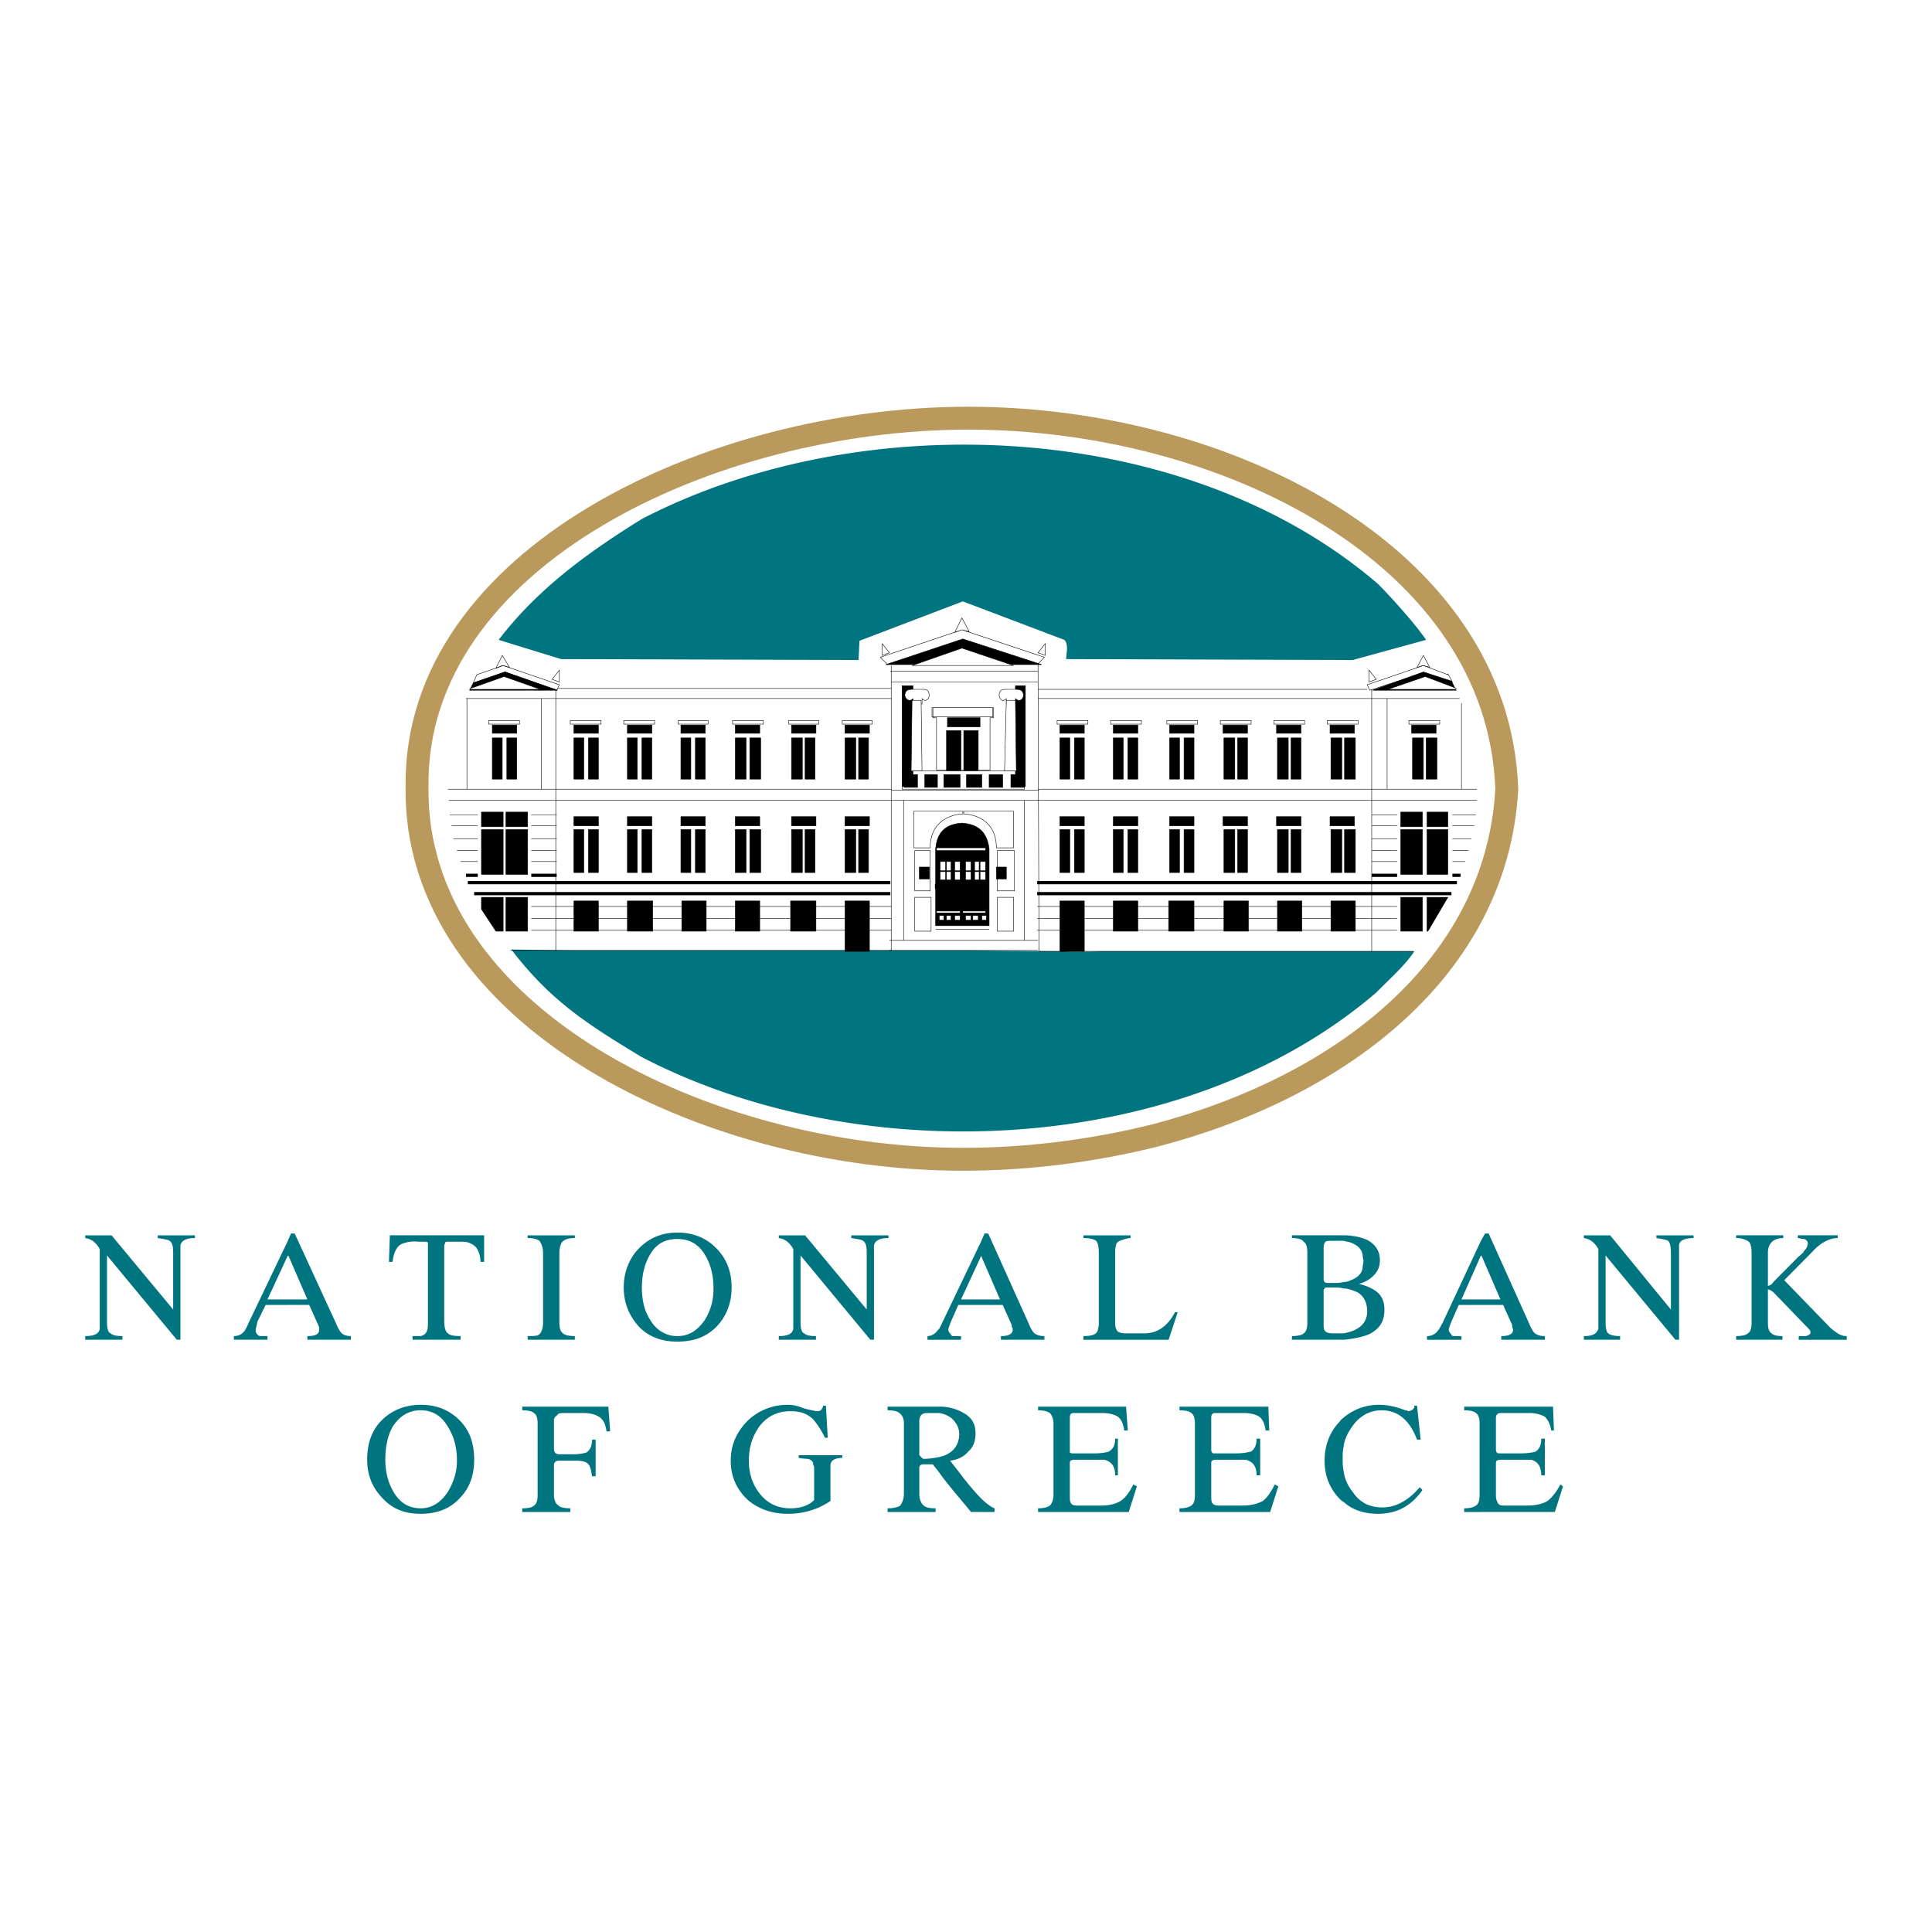 <svg xmlns="http://www.w3.org/2000/svg" width="2500" height="2500" viewBox="0 0 192.756 192.756"><path fill-rule="evenodd" clip-rule="evenodd" fill="#fff" d="M0 0h192.756v192.756H0V0z"/><path d="M115.236 113.287c-6.24 1.553-12.752 2.375-19.175 2.375-25.598 0-54.814-14.258-54.452-37.198-.271-22.849 29.397-36.742 54.995-36.742 25.689 0 52.916 13.71 53.728 37.016-.994 17.823-16.553 29.705-35.096 34.549" fill="none" stroke="#ba9a5c" stroke-width="2.285" stroke-miterlimit="2.613"/><path d="M147.709 150.852V140.34h7.236l.092 2.377h-.271c-.092-.641-.363-1.098-.635-1.371a3.144 3.144 0 0 0-1.537-.365h-2.895c-.271 0-.451.182-.451.457v3.107c0 .182 0 .273.09.365 0 .092.182.092.361.092h2.08c.635 0 1.176-.092 1.447-.184.363-.273.543-.639.543-1.279h.361v3.656h-.361c0-.914-.361-1.371-.994-1.555H149.789c-.361 0-.541.092-.541.275v3.289c0 .365.09.549.18.732.092.182.271.273.543.273h2.443c.812 0 1.537-.184 1.988-.457.453-.365.904-.914 1.268-1.645l.271.182-.814 2.561h-7.418v.002zm0-20.657v-.549h1.99l-1.898-4.387-.092.092v-1.463l.453-.822h.361l4.07 9.047c.182.457.361.732.543.916.271.182.543.273.994.273v.365h-4.342v-.365c.725 0 1.176-.184 1.176-.641 0-.092-.09-.182-.09-.273v-.184l-.904-2.01h-2.261v.001zm21.256-6.672c-.904 0-1.445.273-1.445.73v9.414h-.363l-6.965-8.408v6.672c0 .549.092 1.006.271 1.098.182.182.633.273 1.176.273v.365h-3.617v-.365c.814 0 1.266-.184 1.447-.732v-7.951c-.361-.639-.814-1.004-1.447-1.096v-.275h2.623l6.061 7.404v-5.666c0-.641-.092-1.006-.271-1.189-.182-.092-.543-.182-1.176-.273v-.275h3.707v.274h-.001zm15.287 10.145h-4.793v-.365h.723c.271-.092.453-.184.453-.365 0-.184-.092-.275-.271-.457l-.182-.184-3.256-3.381-.271-.184-.271-.092v3.383c0 .457.09.822.361 1.006.182.182.543.273 1.086.273v.365h-4.613v-.365c.543 0 .996-.092 1.176-.273.271-.184.361-.549.361-1.098v-6.855c0-.639-.09-1.006-.271-1.188-.27-.184-.633-.365-1.266-.365v-.275h4.703v.275c-.994 0-1.537.547-1.537 1.463v3.289c.182 0 .361-.092.543-.365l2.533-2.559c.18-.092.27-.275.451-.365 0-.092.09-.184.09-.184.271-.273.363-.549.363-.732 0-.182-.092-.365-.363-.455-.271 0-.451-.092-.633-.092v-.275h3.98v.275c-.814 0-1.719.457-2.533 1.371l-2.803 2.832 4.521 4.662c.271.273.543.457.814.641.271.182.543.273.904.273v.366h.001zm-36.543-9.779v1.463l-1.898 4.295h1.898v.549h-2.17l-.725 1.645c-.18.457-.271.73-.271.822 0 .184.092.275.182.367.09.182.182.273.271.273h.814v.365h-3.438v-.365a1.29 1.29 0 0 0 1.086-.549c.18-.184.271-.457.451-.73l3.8-8.135zm0 16.451v10.512h-1.627v-.367c.543 0 .904-.09 1.176-.273s.361-.549.361-1.098v-7.037c0-.549-.09-.914-.361-1.096-.182-.184-.633-.275-1.176-.275v-.365h1.627v-.001zm-13.658 9.506v-3.107c.092.822.453 1.553.904 2.102.725 1.098 1.719 1.555 2.986 1.555 1.266 0 2.531-.641 3.707-2.012l.271.275c-1.084 1.553-2.531 2.375-4.432 2.375-1.356-.001-2.532-.366-3.436-1.188zm0-5.485v-2.924c.996-.824 2.172-1.279 3.527-1.279.814 0 1.719.182 2.623.547.182 0 .271.092.363.092l.271-.092c.09-.092.18-.092.18-.182.092 0 .092-.092.092-.275h.27l.363 3.383h-.363c-.723-1.92-1.898-2.926-3.527-2.926-1.176 0-2.17.549-2.895 1.555-.451.638-.812 1.279-.904 2.101zm0-10.693v-.639c1.539-.275 2.352-1.006 2.352-2.195 0-.914-.361-1.553-.994-1.918-.453-.184-.904-.367-1.357-.367v-.639c.271 0 .543-.092.725-.184.723-.273 1.176-.73 1.176-1.371l.09-.547-.09-.457c0-.641-.453-1.098-1.176-1.371-.182-.092-.453-.092-.725-.184v-.549c.904 0 1.719.184 2.352.457.814.457 1.268 1.098 1.268 2.012 0 .639-.182 1.096-.633 1.553-.363.367-.814.641-1.447.822.723.184 1.355.457 1.809.824.543.457.723 1.096.723 1.736 0 1.188-.451 1.918-1.537 2.467-.636.277-1.54.458-2.536.55zm0-10.42v.549h-1.176c-.271 0-.451 0-.633.092-.09.092-.182.273-.182.641v3.107c0 .182.092.365.363.365h.451c.453 0 .814 0 1.176-.092v.639c-.271-.09-.633-.09-.904-.09h-.904c-.09.09-.182.182-.182.273v3.564c0 .549.271.732.906.732h1.084v.639h-5.156v-.365c.543 0 .996-.092 1.178-.273.271-.184.361-.549.361-1.098v-6.945c0-.549-.09-.916-.361-1.098-.182-.273-.635-.365-1.178-.365v-.275h5.157zm0 18.19v2.924c-.09.365-.09.73-.09 1.188s0 .824.09 1.189v3.107a1.27 1.27 0 0 1-.361-.275c-.994-1.004-1.537-2.283-1.537-3.838 0-1.553.543-2.924 1.537-3.93.089-.184.271-.276.361-.365zm-36.18 9.414v-1.371c.543.547 1.084.914 1.355 1.004v.367h-1.355zm0-20.657v-.549h1.898l-1.898-4.387v.092-1.463l.361-.822h.361l4.07 9.047c.182.457.361.732.543.916.271.182.543.273.996.273v.365H99.86v-.365c.723 0 1.176-.184 1.176-.641 0-.092 0-.182-.092-.273v-.184l-.904-2.01h-2.169v.001zm19.627.731l-.904 2.742h-8.502v-.365c.904 0 1.357-.184 1.447-.641 0-.092.09-.273.09-.549v-7.127c0-.549-.09-1.006-.271-1.189-.271-.182-.633-.273-1.266-.273v-.275h4.703v.275c-.271 0-.543.092-.814.182-.361.092-.633.275-.633.549-.09.275-.09.549-.09.732v7.037c0 .365.09.639.271.822.09.092.361.184.814.184h1.809c1.355 0 2.352-.732 3.074-2.104h.272zm-4.07 17.365l-.814 2.561h-9.045v-.367c.543 0 .904-.09 1.176-.273.182-.184.363-.549.363-1.098v-7.037c0-.549-.182-.914-.363-1.096-.271-.184-.633-.275-1.176-.275v-.365h8.775l.18 2.377h-.361c-.09-.641-.271-1.098-.633-1.371-.271-.184-.814-.365-1.447-.365h-2.984c-.273 0-.363.182-.363.457V144.911c.09.092.182.092.363.092h2.17c.633 0 1.086-.092 1.357-.184.451-.273.633-.639.633-1.279h.271v3.656h-.271c0-.914-.361-1.371-1.086-1.555h-2.984c-.271 0-.453.092-.453.275v3.289c0 .365 0 .549.09.732.092.182.273.273.635.273h2.441c.814 0 1.447-.184 1.9-.457.543-.365.904-.914 1.266-1.645l.36.183zm14.111 0l-.814 2.561h-9.045v-.367c.543 0 .904-.09 1.176-.273s.361-.549.361-1.098v-7.037c0-.549-.09-.914-.361-1.096-.182-.184-.633-.275-1.176-.275v-.365h8.863l.092 2.377h-.361c-.092-.641-.273-1.098-.635-1.371-.271-.184-.814-.365-1.447-.365h-2.984c-.271 0-.361.182-.361.457v3.107c0 .182 0 .273.09.365 0 .092.09.092.271.092h2.172c.633 0 1.084-.092 1.445-.184.363-.273.543-.639.543-1.279h.363v3.656h-.363c0-.914-.361-1.371-1.084-1.555H121.298c-.271 0-.451.092-.451.275v3.289c0 .365 0 .549.09.732.09.182.361.273.633.273h2.443c.812 0 1.447-.184 1.988-.457.453-.365.814-.914 1.178-1.645l.36.183zm-29.668-24.402v1.463l-1.991 4.295h1.991v.549h-2.262l-.724 1.645c-.181.457-.271.73-.271.822 0 .184.09.275.181.367.09.182.181.273.271.273h.814v.365h-2.171v-1.098l.271-.547 3.891-8.134zm0 25.591v1.371h-.996c-.724-.914-1.628-1.92-2.623-3.199-.091-.092-.271-.365-.543-.732v-1.553c1.267-.275 1.99-1.098 1.99-2.285 0-.641-.271-1.098-.724-1.555a2.686 2.686 0 0 0-1.267-.547v-.641h.092c.904 0 1.719.273 2.352.641.814.457 1.176 1.096 1.176 2.01 0 .732-.182 1.371-.724 1.828-.452.549-1.085.822-1.809.914.271.365.724.914 1.266 1.645.724.914 1.267 1.555 1.81 2.103zm-4.162-16.91v1.098h-1.176v-.365c.362 0 .724-.184.995-.549.092-.092.092-.092.181-.184zm0 7.77v.641h-1.266c-.452 0-.724.273-.724.822v3.381l.181.184c.09.092.181.182.271.182.543 0 1.085-.09 1.538-.182v1.553c-.181-.273-.452-.547-.633-.822h-.905c-.271 0-.452.092-.452.365v2.561c0 .547.181 1.004.452 1.188.181.184.543.273 1.176.273v.367h-4.794v-.367c.543 0 .995-.09 1.267-.273.181-.273.362-.641.362-1.188v-7.039c0-.457-.181-.822-.452-1.004-.181-.184-.633-.275-1.176-.275v-.365h5.155v-.002zm-26.14-6.488v-.549c1.176 0 1.99-.549 2.713-1.555.633-1.004.904-2.01.904-3.199 0-1.279-.271-2.375-.814-3.289-.633-1.098-1.538-1.645-2.804-1.645v-.641c1.628 0 2.894.549 3.889 1.555.995 1.004 1.538 2.283 1.538 3.93 0 1.553-.542 2.924-1.538 3.93s-2.26 1.463-3.888 1.463zm21.075-10.329c-.904 0-1.356.273-1.447.73v9.414h-.362l-6.965-8.408v6.672c0 .549.09 1.006.362 1.098.181.182.542.273 1.176.273v.365H77.7v-.365c.814 0 1.356-.184 1.447-.732v-7.951c-.362-.639-.814-1.004-1.447-1.096v-.275h2.623l6.15 7.404v-5.666c0-.641-.09-1.006-.361-1.189-.09-.092-.543-.182-1.176-.273v-.275h3.708v.274zm-4.613 21.936c-.633 0-1.085.182-1.176.639v3.657c-1.357.914-2.804 1.279-4.251 1.279-1.538 0-2.895-.457-3.979-1.371-1.085-1.004-1.719-2.285-1.719-3.93s.633-2.924 1.719-4.021a5.727 5.727 0 0 1 3.979-1.553c.452 0 .995.09 1.628.365.723.182 1.176.273 1.357.273.271 0 .452-.184.542-.549h.271l.181 3.199h-.271c-.453-.914-.905-1.553-1.267-1.92-.633-.547-1.267-.73-2.171-.73-1.266 0-2.261.457-3.075 1.463-.724 1.006-1.085 2.102-1.085 3.473 0 1.279.362 2.377 1.085 3.291.814 1.004 1.809 1.461 3.075 1.461.995 0 1.809-.273 2.352-.822v-3.289c0-.092-.09-.184-.09-.275 0-.273-.182-.457-.543-.549 0 0-.362 0-.905-.09v-.275h4.342v.274h.001zm-16.462-22.484v.641c-1.176 0-2.081.455-2.714 1.553-.542.914-.814 2.012-.814 3.291s.271 2.375.814 3.199c.633 1.096 1.628 1.645 2.714 1.645v.549c-1.538 0-2.804-.457-3.799-1.463-.995-1.098-1.538-2.377-1.538-3.93 0-1.555.543-2.926 1.538-3.93.995-1.007 2.261-1.555 3.799-1.555zm-25.598 28.058v-.549c1.085 0 1.99-.547 2.714-1.645.542-.914.904-1.92.904-3.107 0-1.279-.271-2.377-.904-3.381-.633-1.098-1.538-1.646-2.714-1.646v-.547c1.628 0 2.895.547 3.89 1.553.995 1.006 1.447 2.285 1.447 3.93 0 1.555-.452 2.834-1.447 3.84-.995 1.095-2.352 1.552-3.89 1.552zm0-17.365v-.365c.362-.092.542-.273.633-.549.09-.184.09-.549.09-1.006v-7.494-.273c-.09-.092-.181-.092-.362-.092h-.362v-.641h6.332v2.65h-.362c0-.547-.181-1.096-.452-1.461-.362-.367-.814-.549-1.357-.549h-1.266c-.271 0-.452 0-.452.092 0 .09-.091.182-.091.365v7.312c0 .73.091 1.188.362 1.371.181.182.542.273 1.266.273v.365h-3.979v.002zm15.377 0h-4.704v-.365c.543 0 .995 0 1.176-.184.181-.182.362-.549.362-1.188v-6.945c0-.549-.181-.916-.362-1.189-.271-.182-.633-.273-1.176-.273v-.275h4.704v.275c-.724 0-1.176.182-1.357.547-.09.184-.181.549-.181.916v6.945c0 .549.091.914.362 1.098.181.182.633.273 1.176.273v.365zm3.527 9.141h-.362c-.09-.641-.271-1.098-.633-1.371-.362-.275-.905-.457-1.628-.457h-2.171c-.271 0-.452.09-.542.273a.502.502 0 0 0-.271.457v2.834c0 .365.181.547.542.547h1.357c.633 0 1.085-.09 1.356-.182.362-.275.543-.641.543-1.279h.361v3.656h-.361c-.091-.641-.181-1.006-.362-1.189-.181-.273-.633-.365-1.266-.365H55.72c-.271 0-.452.184-.452.457v2.924c0 .549.181.914.452 1.098.181.184.633.273 1.176.273v.367h-4.794v-.367c.633 0 .995-.09 1.176-.273.271-.184.362-.549.362-1.098v-7.037c0-.549-.09-.914-.362-1.096-.181-.184-.633-.275-1.176-.275v-.365h8.593l.18 2.468zm-18.904-19.561v.641h-.181c-.814-.092-1.447.092-1.809.273-.453.275-.724.914-.814 1.736h-.362l.09-2.65h3.076zm0 10.055v.365h-.814v-.365h.814zm0 6.855v.547c-1.176 0-2.08.549-2.804 1.646-.453.822-.724 1.918-.724 3.289 0 1.189.271 2.285.814 3.199.633 1.098 1.538 1.645 2.713 1.645v.549c-1.538 0-2.804-.457-3.799-1.553-.995-1.006-1.538-2.285-1.538-3.84 0-1.645.453-2.924 1.447-3.93.997-1.005 2.354-1.552 3.891-1.552zm-13.296-9.963v-.549h1.99l-1.899-4.387-.09.092v-1.463l.362-.822h.362l4.161 9.047c.181.457.362.732.543.916.181.182.542.273.904.273v.365h-4.342v-.365c.814 0 1.176-.184 1.176-.641v-.273c-.09-.092-.09-.184-.09-.184l-.904-2.01h-2.173v.001zm-9.226-6.672c-.905 0-1.357.273-1.447.73v9.414h-.362l-6.965-8.408v6.672c0 .549.09 1.006.362 1.098.181.182.543.273 1.176.273v.365H8.504v-.365c.814 0 1.357-.184 1.448-.732v-7.951c-.362-.639-.814-1.004-1.448-1.096v-.275h2.624l6.15 7.404v-5.666c0-.641-.09-1.006-.362-1.189-.09-.092-.542-.182-1.176-.273v-.275h3.708v.274h.001zm9.226.366v1.463l-1.99 4.295h1.99v.549h-2.171l-.814 1.645c-.09.457-.181.73-.181.822 0 .184 0 .275.09.367.09.182.271.273.362.273h.724v.365h-3.347v-.365c.453 0 .814-.184 1.085-.549.091-.184.271-.457.362-.73l3.89-8.135zM49.75 63.84l6.241 1.92 29.668.091.09-1.919 10.312-3.93 10.13 3.838c.453.457.182 1.371.182 1.92l28.582.091 7.328-2.011c-.996-1.462-3.258-4.021-4.795-5.575-19.266-16.543-51.557-17.822-73.447-6.489-5.155 3.199-10.311 6.855-14.291 12.064zM51.016 94.733l5.879.091H96.242l9.316.091c1.809 0 .271.091 4.252 0h31.297c-.906 1.372-2.262 2.559-3.801 4.114-19.176 16.451-51.466 17.822-73.355 6.396-5.246-3.198-8.955-5.482-12.935-10.692z" fill-rule="evenodd" clip-rule="evenodd" fill="#00747f"/><path fill-rule="evenodd" clip-rule="evenodd" stroke="#000" stroke-width=".045" stroke-miterlimit="2.613" d="M96.152 72.889H97.6v4.661h-1.448v-4.661zM94.433 72.889h1.447v4.661h-1.447v-4.661zM94.524 72.523h3.255v-.914h-3.255v.914zM93.348 92.356v-7.677c.181-2.194 1.628-2.468 2.624-2.559.995.091 2.443.365 2.714 2.559v7.677h-5.338zM99.408 86.507h.994v1.188h-.994v-1.188zM91.72 87.695h.995v-1.188h-.995v1.188z"/><path fill="none" stroke="#000" stroke-width=".045" stroke-miterlimit="2.613" d="M103.66 78.83H88.916"/><path fill-rule="evenodd" clip-rule="evenodd" fill="#fff" stroke="#000" stroke-width=".045" stroke-miterlimit="2.613" d="M93.438 84.862h4.884v-.275h-4.884v.275z"/><path fill-rule="evenodd" clip-rule="evenodd" fill="#fff" stroke="#000" stroke-width=".32" stroke-miterlimit="2.613" d="M96.061 88.518h2.261v-.183h-2.261v.183z"/><path fill-rule="evenodd" clip-rule="evenodd" fill="#fff" stroke="#000" stroke-width=".045" stroke-miterlimit="2.613" d="M96.062 91.077h2.26v-.183h-2.26v.183z"/><path fill-rule="evenodd" clip-rule="evenodd" fill="#fff" stroke="#000" stroke-width=".32" stroke-miterlimit="2.613" d="M93.438 88.518h2.352v-.183h-2.352v.183z"/><path fill-rule="evenodd" clip-rule="evenodd" fill="#fff" stroke="#000" stroke-width=".045" stroke-miterlimit="2.613" d="M93.438 91.077h2.352v-.183h-2.352v.183zM97.779 86.873h.543v-.915h-.543v.915zM95.248 86.873h.542v-.915h-.542v.915zM97.236 86.873h.453v-.915h-.453v.915zM94.433 86.873h.453v-.915h-.453v.915zM96.333 86.873h.542v-.915h-.542v.915zM93.8 86.873h.543v-.915H93.8v.915zM97.779 87.787h.543v-.823h-.543v.823zM95.248 87.787h.542v-.823h-.542v.823zM97.236 87.787h.453v-.823h-.453v.823zM94.433 87.787h.453v-.823h-.453v.823zM96.333 87.787h.542v-.823h-.542v.823zM93.8 87.787h.543v-.823H93.8v.823zM97.961 91.808h.453v-.457h-.453v.457zM95.248 91.808h.542v-.457h-.542v.457zM97.057 91.808h.543v-.457h-.543v.457zM94.433 91.808h.453v-.457h-.453v.457zM96.333 91.808h.542v-.457h-.542v.457zM93.709 91.808h.453v-.457h-.453v.457z"/><path fill-rule="evenodd" clip-rule="evenodd" stroke="#000" stroke-width=".045" stroke-miterlimit="2.613" d="M103.932 66.308l-7.87-2.559-7.689 2.559h15.559z"/><path d="M104.203 65.577l-.725.731-7.507-2.468-7.417 2.468-.723-.731 8.141-2.742 8.231 2.742zm.09-.183v-1.188l-.725.914.725.274zm-16.282 0v-1.188l.724.914-.724.274zm7.96-3.747l.724 1.371-.724-.183-.724.274.724-1.462z" fill="none" stroke="#000" stroke-width=".045" stroke-miterlimit="2.613"/><path fill-rule="evenodd" clip-rule="evenodd" fill="#fff" stroke="#000" stroke-width=".045" stroke-miterlimit="2.613" d="M101.127 66.4l-5.156-1.737-4.975 1.737h10.131z"/><path d="M144.453 67.222l.453.823-2.895-.914-5.338 1.736-.271-.548 5.609-1.919 2.441.914v-.092h.001zm-96.873.092l-.362.822 3.166-1.097 5.156 1.828.271-.548-5.609-1.919-2.622.914z" fill="none" stroke="#000" stroke-width=".045" stroke-miterlimit="2.613"/><path fill-rule="evenodd" clip-rule="evenodd" stroke="#000" stroke-width=".045" stroke-miterlimit="2.613" d="M145.086 68.502l-.272-.548-2.802-.914-5.067 1.827h8.323l-.182-.365zM46.855 68.867l.362-.731 3.166-1.096 5.246 1.827h-8.774z"/><path fill-rule="evenodd" clip-rule="evenodd" fill="#fff" stroke="#000" stroke-width=".045" stroke-miterlimit="2.613" d="M145.268 68.685l-.182-.092-2.895-1.096-3.709 1.279h6.786v-.091zM46.855 68.776l.091-.091 3.347-1.188 3.618 1.279h-7.056z"/><path d="M136.584 68.045v-1.188l.723.914-.723.274zm-80.774 0v-1.188l-.723.914.723.274zm86.202-2.651l.633 1.188-.633-.183-.635.183.635-1.188zm-91.9 0l-.633 1.28.633-.274.724.183-.724-1.189z" fill="none" stroke="#000" stroke-width=".045" stroke-miterlimit="2.613"/><path fill-rule="evenodd" clip-rule="evenodd" fill="#fff" stroke="#000" stroke-width=".045" stroke-miterlimit="2.613" d="M140.564 72.249h3.075v-.365h-3.075v.365zM132.424 72.249h3.074v-.365h-3.074v.365zM127.086 72.249h3.076v-.365h-3.076v.365zM121.75 72.249h3.074v-.365h-3.074v.365zM116.414 72.249h3.074v-.365h-3.074v.365zM110.805 72.249h3.076v-.365h-3.076v.365zM105.469 72.249h3.074v-.365h-3.074v.365zM48.755 71.884h3.076v.365h-3.076v-.365zM56.896 71.884h3.075v.365h-3.075v-.365zM62.232 71.884h3.076v.365h-3.076v-.365zM67.66 71.884h2.985v.365H67.66v-.365zM73.086 71.884h3.076v.365h-3.076v-.365zM78.695 71.884h2.984v.365h-2.984v-.365zM84.031 71.884h2.985v.365h-2.985v-.365z"/><path d="M145.811 70.147v8.591m-7.418-9.048v9.048M46.584 69.69v9.048m7.417-9.048v9.048m93.347 0h-43.779" fill="none" stroke="#000" stroke-width=".045" stroke-miterlimit="2.613"/><path fill="none" stroke="#000" stroke-width=".32" stroke-miterlimit="2.613" d="M145.357 88.061h-41.878"/><path fill="none" stroke="#000" stroke-width=".045" stroke-miterlimit="2.613" d="M44.685 78.738h44.231"/><path fill="none" stroke="#000" stroke-width=".32" stroke-miterlimit="2.613" d="M46.675 88.061h42.151"/><path d="M145.629 69.69h-42.061m43.78 10.145h-43.869" fill="none" stroke="#000" stroke-width=".045" stroke-miterlimit="2.613"/><path fill="none" stroke="#000" stroke-width=".32" stroke-miterlimit="2.613" d="M144.814 89.158h-41.335"/><path d="M46.494 69.69h42.422M44.775 79.835h44.05" fill="none" stroke="#000" stroke-width=".045" stroke-miterlimit="2.613"/><path fill="none" stroke="#000" stroke-width=".32" stroke-miterlimit="2.613" d="M47.308 89.158h41.518"/><path d="M139.389 91.625h-35.91m33.376-22.849v26.14m10.403-13.619h-2.352m-5.517 0h-2.533m10.22 1.097h-2.17m-5.517 0h-2.533m9.949 1.28h-1.898m-5.518 0h-2.533m9.677 1.188h-1.627m-5.517 0h-2.533m9.316 1.096h-1.266m-5.517 0h-2.533" fill="none" stroke="#000" stroke-width=".045" stroke-miterlimit="2.613"/><path d="M145.719 87.33h-.812m-5.518 0h-2.533" fill="none" stroke="#000" stroke-width=".32" stroke-miterlimit="2.613"/><path d="M139.389 90.437h-35.91m35.91 2.376h-35.91m37.537 2.103H103.66l-.092-26.14h32.834M53.006 91.625h35.909M55.449 68.776v26.14M44.866 81.297h2.804m5.336 0h2.533m-10.493 1.097h2.623m5.337 0h2.533m-10.311 1.28h2.442m5.336 0h2.533m-9.95 1.188h2.08m5.337 0h2.533m-9.588 1.096h1.718m5.337 0h2.533" fill="none" stroke="#000" stroke-width=".045" stroke-miterlimit="2.613"/><path d="M46.494 87.33h1.176m5.336 0h2.533" fill="none" stroke="#000" stroke-width=".32" stroke-miterlimit="2.613"/><path d="M53.006 90.437h35.909m-35.909 2.376h35.909m-37.989 2.011h37.99V68.685H55.629" fill="none" stroke="#000" stroke-width=".045" stroke-miterlimit="2.613"/><path fill-rule="evenodd" clip-rule="evenodd" stroke="#000" stroke-width=".045" stroke-miterlimit="2.613" d="M140.926 77.733h1.086V73.62h-1.086v4.113zM132.785 77.733h1.086V73.62h-1.086v4.113zM132.785 87.056h1.086V82.76h-1.086v4.296zM127.449 87.056h1.084V82.76h-1.084v4.296zM122.111 87.056h1.086V82.76h-1.086v4.296zM116.686 87.056h.994V82.76h-.994v4.296zM111.076 87.056h.996V82.76h-.996v4.296zM105.74 87.056h.994V82.76h-.994v4.296zM127.449 77.733h1.084V73.62h-1.084v4.113zM122.111 77.733h1.086V73.62h-1.086v4.113zM116.686 77.733h.994V73.62h-.994v4.113zM111.076 77.733h.996V73.62h-.996v4.113zM105.74 77.733h.994V73.62h-.994v4.113zM142.283 77.733h1.084V73.62h-1.084v4.113zM134.143 77.733h1.084V73.62h-1.084v4.113zM134.143 87.056h1.084V82.76h-1.084v4.296zM128.805 87.056h.996V82.76h-.996v4.296zM123.469 87.056h.994V82.76h-.994v4.296zM118.131 87.056h.996V82.76h-.996v4.296zM112.523 87.056h.997V82.76h-.997v4.296zM107.188 87.056h.994V82.76h-.994v4.296zM128.805 77.733h.996V73.62h-.996v4.113zM123.469 77.733h.994V73.62h-.994v4.113zM118.131 77.733h.996V73.62h-.996v4.113zM112.523 77.733h.997V73.62h-.997v4.113zM107.188 77.733h.994V73.62h-.994v4.113zM132.695 81.48h2.442v.914h-2.442v-.914zM132.695 72.34h2.442v.823h-2.442v-.823zM140.836 72.34h2.441v.823h-2.441v-.823zM127.357 81.48h2.444v.914h-2.444v-.914zM127.357 72.34h2.444v.823h-2.444v-.823zM122.021 81.48h2.442v.914h-2.442v-.914zM122.021 72.34h2.442v.823h-2.442v-.823zM116.686 81.48h2.441v.914h-2.441v-.914zM116.686 72.34h2.441v.823h-2.441v-.823zM111.076 81.48h2.444v.914h-2.444v-.914zM111.076 72.34h2.444v.823h-2.444v-.823zM105.74 81.48h2.442v.914h-2.442v-.914zM105.74 72.34h2.442v.823h-2.442v-.823zM142.373 82.485h2.08v-1.462h-2.08v1.462zM139.75 82.485h2.17v-1.462h-2.17v1.462zM142.373 87.238h2.08V82.76h-2.08v4.478zM139.75 87.238h2.17V82.76h-2.17v4.478zM144.453 89.523h-2.08v3.382h.09l1.99-3.382zM139.75 92.905h2.17v-3.382h-2.17v3.382zM132.785 92.905h2.442v-3.016h-2.442v3.016zM127.449 92.905h2.442v-3.016h-2.442v3.016zM122.111 92.905h2.444v-3.016h-2.444v3.016zM116.594 92.905h2.533v-3.016h-2.533v3.016zM111.076 92.905h2.444v-3.016h-2.444v3.016zM105.74 94.916h2.442v-5.027h-2.442v5.027zM50.564 73.62h.995v4.113h-.995V73.62zM58.705 73.62h.995v4.113h-.995V73.62zM58.705 82.76h.995v4.296h-.995V82.76zM64.042 82.76h.995v4.296h-.995V82.76zM69.378 82.76h.995v4.296h-.995V82.76zM74.805 82.76h1.086v4.296h-1.086V82.76zM80.323 82.76h.995v4.296h-.995V82.76zM85.66 82.76h.994v4.296h-.994V82.76zM64.042 73.62h.995v4.113h-.995V73.62zM69.378 73.62h.995v4.113h-.995V73.62zM74.805 73.62h1.086v4.113h-1.086V73.62zM80.323 73.62h.995v4.113h-.995V73.62zM85.66 73.62h.994v4.113h-.994V73.62zM49.117 73.62h.995v4.113h-.995V73.62zM57.257 73.62h.995v4.113h-.995V73.62zM57.257 82.76h.995v4.296h-.995V82.76zM62.594 82.76h.995v4.296h-.995V82.76zM67.931 82.76h.995v4.296h-.995V82.76zM73.358 82.76h1.086v4.296h-1.086V82.76zM78.966 82.76h1.085v4.296h-1.085V82.76zM84.303 82.76h1.085v4.296h-1.085V82.76zM62.594 73.62h.995v4.113h-.995V73.62zM67.931 73.62h.995v4.113h-.995V73.62zM73.358 73.62h1.086v4.113h-1.086V73.62zM78.966 73.62h1.085v4.113h-1.085V73.62zM84.303 73.62h1.085v4.113h-1.085V73.62zM57.257 82.394H59.7v-.914h-2.443v.914zM57.257 73.163H59.7v-.823h-2.443v.823zM49.117 73.163h2.442v-.823h-2.442v.823zM62.594 82.394h2.443v-.914h-2.443v.914zM62.594 73.163h2.443v-.823h-2.443v.823zM67.931 82.394h2.442v-.914h-2.442v.914zM67.931 73.163h2.442v-.823h-2.442v.823zM73.358 82.394H75.8v-.914h-2.442v.914zM73.358 73.163H75.8v-.823h-2.442v.823zM78.966 82.394h2.442v-.914h-2.442v.914zM78.966 73.163h2.442v-.823h-2.442v.823zM84.303 82.394h2.442v-.914h-2.442v.914zM84.303 73.163h2.442v-.823h-2.442v.823zM48.032 81.023h2.17v1.462h-2.17v-1.462zM50.474 81.023h2.171v1.462h-2.171v-1.462zM48.032 82.76h2.17v4.478h-2.17V82.76zM50.474 82.76h2.171v4.478h-2.171V82.76zM48.032 89.523h2.17v3.382h-.723l-1.447-2.194v-1.188zM50.474 89.523h2.171v3.382h-2.171v-3.382zM57.257 89.889H59.7v3.016h-2.443v-3.016zM62.594 89.889h2.533v3.016h-2.533v-3.016zM68.021 89.889h2.442v3.016h-2.442v-3.016zM73.358 89.889H75.8v3.016h-2.442v-3.016zM78.875 89.889h2.533v3.016h-2.533v-3.016zM84.303 89.889h2.442v5.027h-2.442v-5.027z"/><path fill="none" stroke="#000" stroke-width=".045" stroke-miterlimit="2.613" d="M103.568 79.835H88.826"/><path fill-rule="evenodd" clip-rule="evenodd" fill="#fff" stroke="#000" stroke-width=".045" stroke-miterlimit="2.613" d="M90.001 78.738h12.212V76.91H90.001v1.828z"/><path fill-rule="evenodd" clip-rule="evenodd" stroke="#000" stroke-width=".045" stroke-miterlimit="2.613" d="M101.309 68.411h.994v10.053h-.994V68.411zM90.001 68.411h1.085v10.053h-1.085V68.411z"/><path d="M96.152 80.932v.274s3.256 0 3.256 3.381h1.719v-3.655h-4.975zm-.09 0v.274s-3.256 0-3.256 3.381h-1.628v-3.655h4.884zm3.436 7.951h1.719v-4.021h-1.719v4.021zm-8.23-4.021h1.538v4.021h-1.538v-4.021zm0 4.661h1.628v3.382h-1.628v-3.382zm8.23 0h1.629v3.382h-1.629v-3.382zm-.361-18.919h-6.06v1.005h.361v5.209h5.337v-5.209h.361v-1.005h.001zm-6.151.914h6.061v-.914h-6.061v.914z" fill="none" stroke="#000" stroke-width=".045" stroke-miterlimit="2.613"/><path d="M91.539 70.238h-.452v-.548c-.361.457-.814 0-.814-.365.09-.458.271-.549.814-.549h.905c.542 0 .633.091.724.549 0 .365-.362.822-.724.365v.548h-.453zM100.855 70.238h.453v-.548c.451.457.812 0 .812-.365-.09-.458-.271-.549-.812-.549h-.906c-.541 0-.633.091-.723.549 0 .365.361.822.723.365v.548h.453z" fill-rule="evenodd" clip-rule="evenodd" fill="#fff" stroke="#000" stroke-width=".045" stroke-miterlimit="2.613"/><path d="M103.568 66.948H88.826m14.742 26.871H88.735m14.833 1.005H88.735m13.478-14.989v13.984M90.182 79.835v13.984m8.504-1.097h-5.338m10.22-26.414v2.468M88.916 66.4v2.285m14.652-.64H88.916" fill="none" stroke="#000" stroke-width=".045" stroke-miterlimit="2.613"/><path fill-rule="evenodd" clip-rule="evenodd" fill="#fff" stroke="#000" stroke-width=".045" stroke-miterlimit="2.613" d="M91.901 69.873h-.905l-.09 7.037h1.085l-.09-7.037zM100.402 69.873h.907l.089 7.037h-1.175l.179-7.037z"/><path fill-rule="evenodd" clip-rule="evenodd" stroke="#000" stroke-width=".045" stroke-miterlimit="2.613" d="M98.686 78.556h1.355v-1.28h-1.355v1.28zM96.423 78.556h1.538v-1.28h-1.538v1.28zM94.162 78.556h1.628v-1.28h-1.628v1.28zM92.262 78.556h1.267v-1.28h-1.267v1.28zM90.182 78.556h1.357v-1.28h-1.357v1.28zM100.855 77.276h1.358v1.28h-1.358v-1.28z"/></svg>